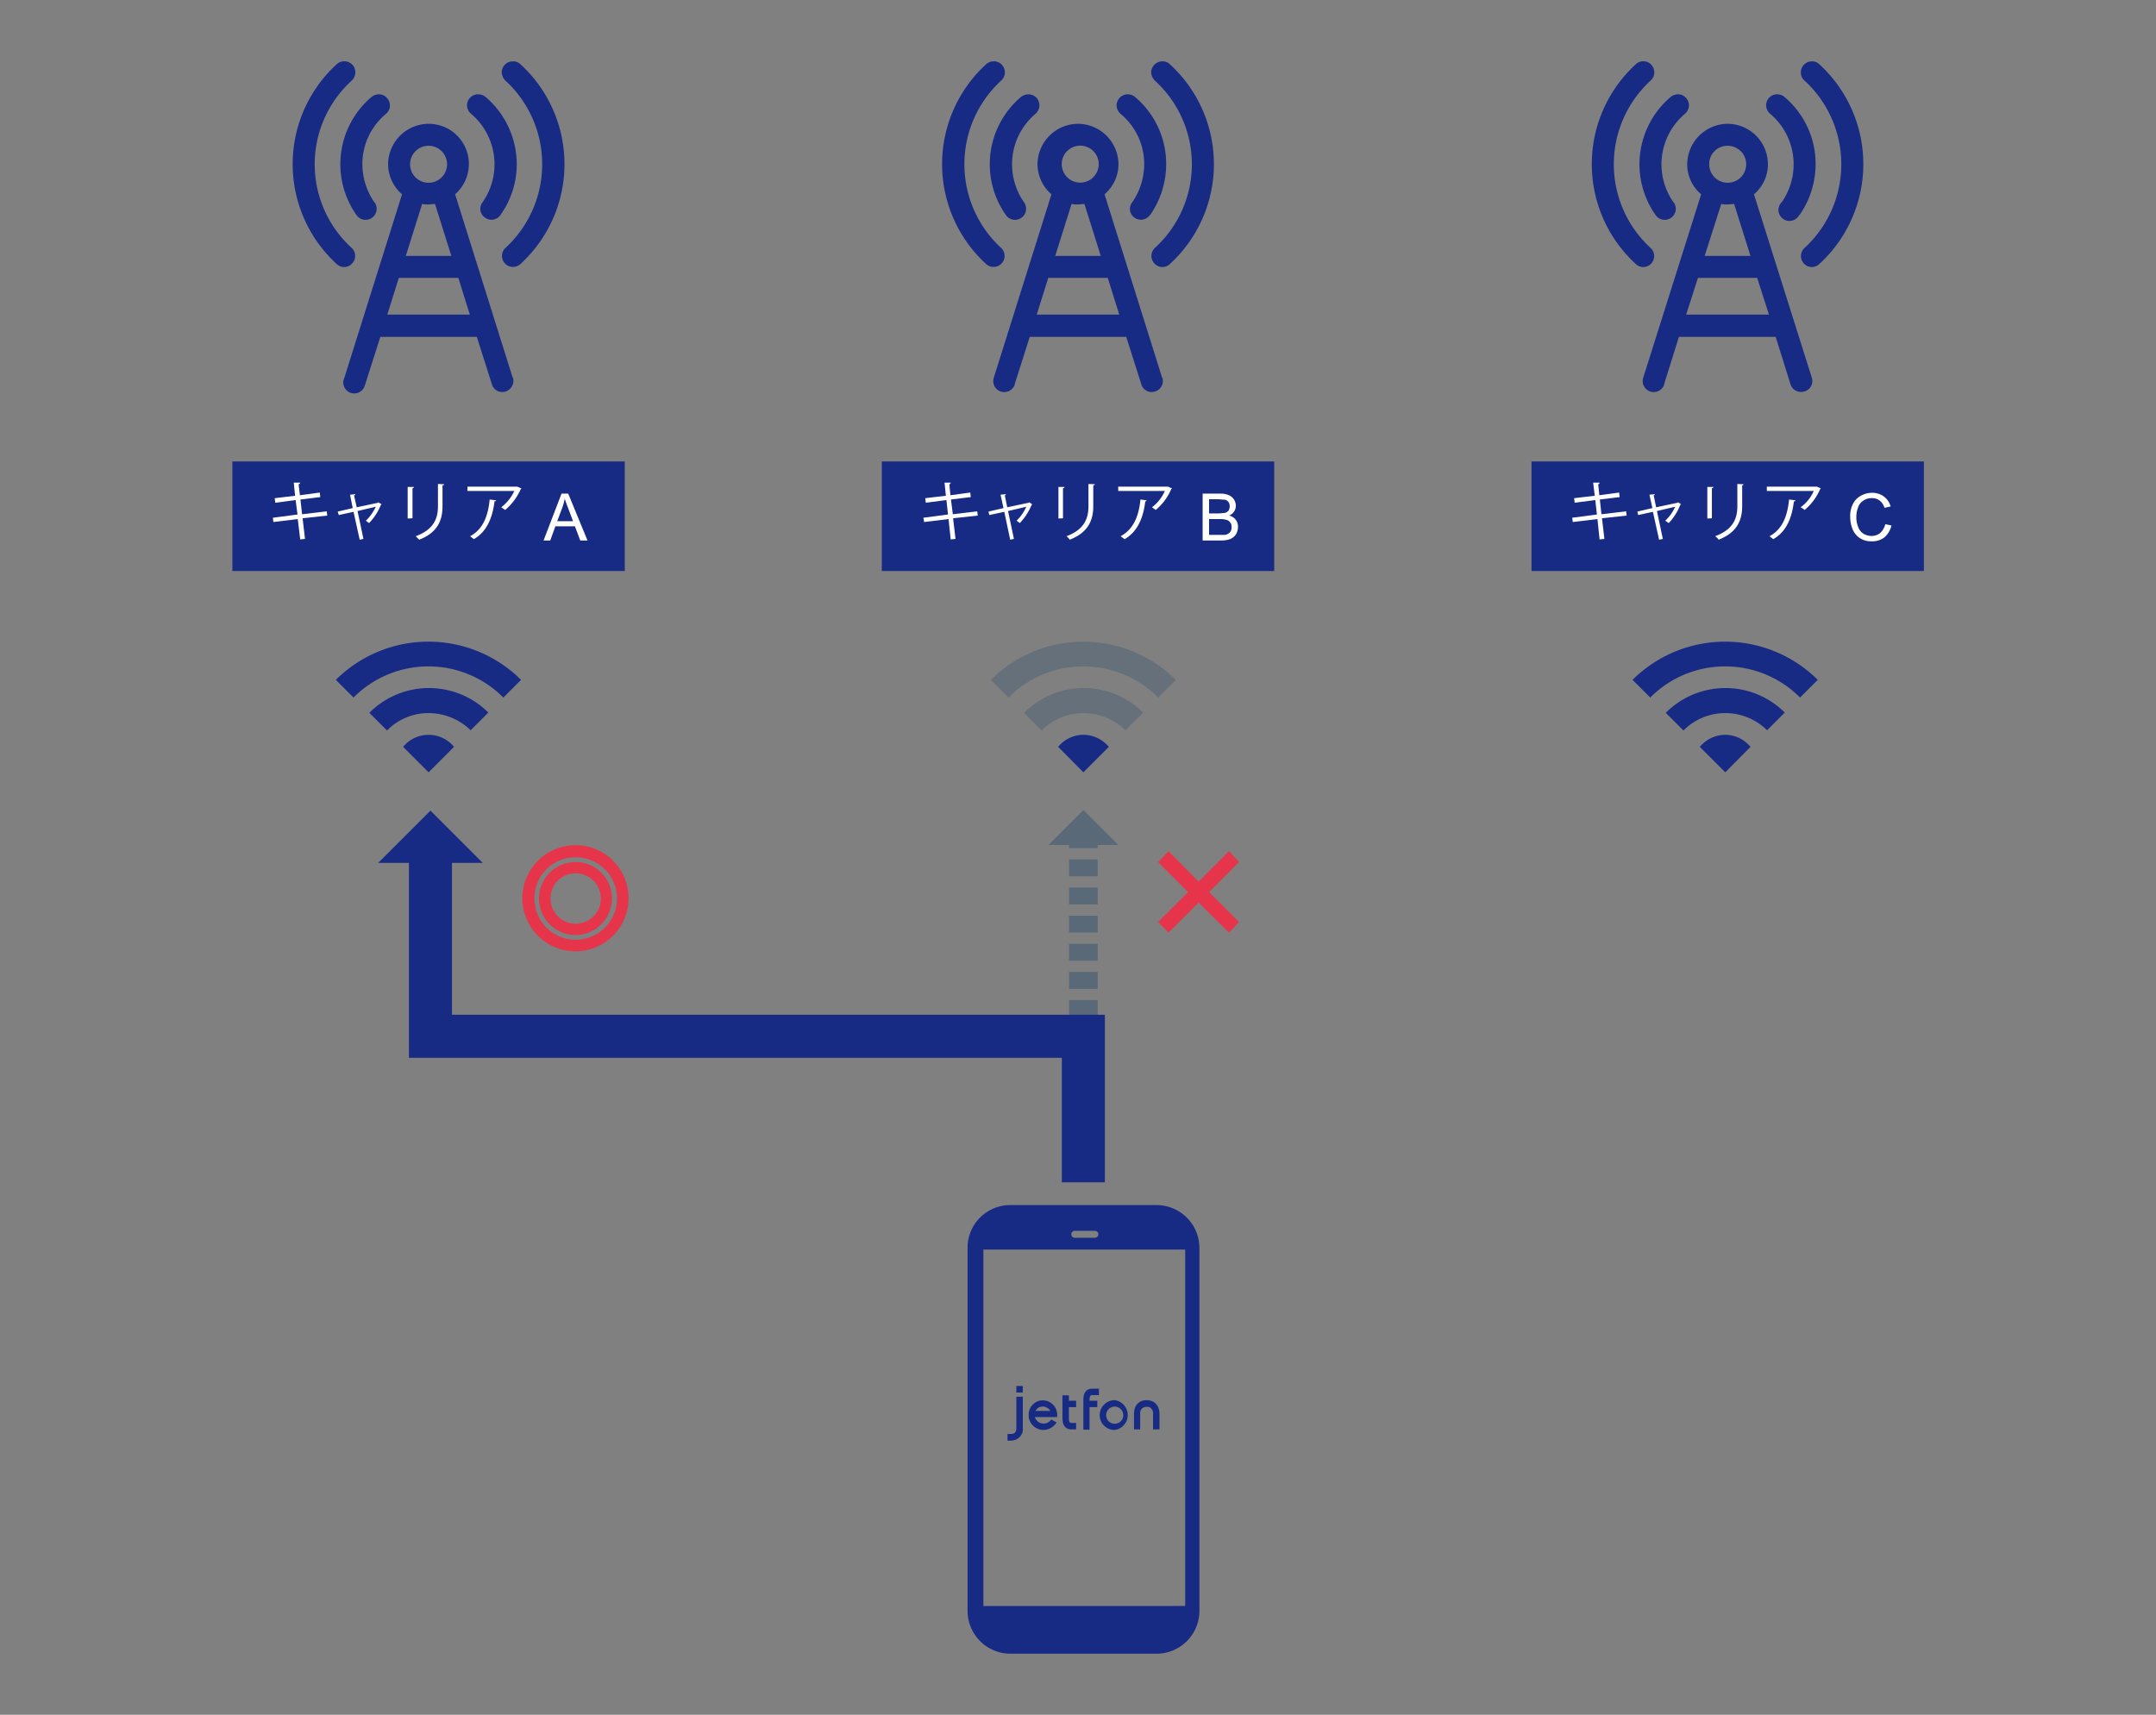 <svg xmlns="http://www.w3.org/2000/svg" viewBox="0 0 804.4 639.9"><rect x="0" y="0" width="804.4" height="639.9" fill="#808080" stroke="none"/><title>multi_carrier</title><rect width="804.4" height="639.93" fill="none"/><path d="M128.1,22.9a3.8,3.8,0,0,0-2.5,1.1,50.5,50.5,0,0,0,0,74.5,4,4,0,0,0,5.8-.2,4.1,4.1,0,0,0-.2-5.8,42.2,42.2,0,0,1,0-62.4,4.2,4.2,0,0,0,.4-5.8A4,4,0,0,0,128.1,22.9Zm63.1,0a4.1,4.1,0,0,0-4,4.2,4.7,4.7,0,0,0,1.4,3,42.4,42.4,0,0,1,0,62.4,4.1,4.1,0,1,0,5.6,6,50.5,50.5,0,0,0,0-74.5A3.8,3.8,0,0,0,191.2,22.9ZM141.1,35.2a4.6,4.6,0,0,0-2.5,1,32.9,32.9,0,0,0-5.7,43.9,4.1,4.1,0,0,0,7-4.4l-.3-.3a25.3,25.3,0,0,1-4.4-14.1A24.3,24.3,0,0,1,144,42.5a4.1,4.1,0,0,0,.5-5.8A4,4,0,0,0,141.1,35.2Zm37,0a4.1,4.1,0,0,0-2.3,7.3,24.7,24.7,0,0,1,4.3,32.9,4,4,0,0,0,.7,5.7,4.1,4.1,0,0,0,5.8-.7c.1-.1.2-.2.2-.3a32.6,32.6,0,0,0,6-18.8,33.1,33.1,0,0,0-11.6-25.1,4.5,4.5,0,0,0-2.7-1Zm-18.2,11a15.2,15.2,0,0,0-15.1,15.1A14.9,14.9,0,0,0,150,72.5l-21.5,68.4a4.1,4.1,0,1,0,7.7,2.6c.1,0,.1-.1.1-.2l5.6-17.6h36l5.6,17.6a4,4,0,0,0,5.1,2.8,4.2,4.2,0,0,0,2.8-5.1h-.1L169.8,72.5a15,15,0,0,0-9.9-26.3Zm0,8.2a6.9,6.9,0,1,1-6.9,6.9A6.9,6.9,0,0,1,159.9,54.4Zm-2.4,21.7a9.7,9.7,0,0,0,2.4.2l2.4-.2,6.1,19.4h-17Zm-8.7,27.6H171l4.3,13.7H144.5Z" fill="#172a84"/><path d="M370.4,22.9a4.1,4.1,0,0,0-2.5,1.1,50.5,50.5,0,0,0,0,74.5,4.1,4.1,0,1,0,5.6-6,42.4,42.4,0,0,1,0-62.4,4.1,4.1,0,0,0,.4-5.8A4,4,0,0,0,370.4,22.9Zm63.1,0a4.2,4.2,0,0,0-4,4.2,4.7,4.7,0,0,0,1.4,3,42.2,42.2,0,0,1,0,62.4,4.1,4.1,0,0,0-.2,5.8,4,4,0,0,0,5.8.2,50.5,50.5,0,0,0,0-74.5A3.8,3.8,0,0,0,433.5,22.9Zm-50,12.3a4.6,4.6,0,0,0-2.6,1,32.9,32.9,0,0,0-5.7,43.9,4.1,4.1,0,1,0,7-4.4c0-.1-.1-.2-.2-.3a24.7,24.7,0,0,1,4.3-32.9,4.2,4.2,0,0,0,.6-5.8A4.2,4.2,0,0,0,383.5,35.2Zm36.9,0a4.2,4.2,0,0,0-3.8,4.4,4.6,4.6,0,0,0,1.5,2.9,24.3,24.3,0,0,1,8.8,18.8,25.3,25.3,0,0,1-4.4,14.1,4,4,0,0,0,.6,5.7,4.1,4.1,0,0,0,5.8-.7l.3-.3a33.3,33.3,0,0,0,5.9-18.8,32.7,32.7,0,0,0-11.6-25.1,4.3,4.3,0,0,0-2.7-1Zm-18.2,11a15.2,15.2,0,0,0-15.1,15.1,14.9,14.9,0,0,0,5.2,11.2l-21.5,68.4a4.1,4.1,0,0,0,7.8,2.6v-.2l5.6-17.6h36l5.6,17.6a4,4,0,0,0,5.1,2.8,4.1,4.1,0,0,0,2.8-5.1h-.1L412.1,72.5a14.9,14.9,0,0,0,5.2-11.2A15.2,15.2,0,0,0,402.2,46.2Zm0,8.2a6.9,6.9,0,1,1,0,13.7,6.9,6.9,0,0,1,0-13.7Zm-2.4,21.7a9.7,9.7,0,0,0,2.4.2l2.4-.2,6.1,19.4h-17Zm-8.7,27.6h22.2l4.3,13.7H386.8Z" fill="#172a84"/><path d="M612.7,22.9a3.6,3.6,0,0,0-2.4,1.1,50.5,50.5,0,0,0,0,74.5,4,4,0,0,0,5.8-.2,4.1,4.1,0,0,0-.3-5.8,42.4,42.4,0,0,1,0-62.4,4.1,4.1,0,0,0,.4-5.8A3.8,3.8,0,0,0,612.7,22.9Zm63.1,0a4.1,4.1,0,0,0-3.9,4.2,3.9,3.9,0,0,0,1.4,3,42.4,42.4,0,0,1,0,62.4,4.1,4.1,0,0,0-.3,5.8,4,4,0,0,0,5.8.2,50.5,50.5,0,0,0,0-74.5A3.8,3.8,0,0,0,675.8,22.9Zm-50,12.3a4.6,4.6,0,0,0-2.5,1,32.9,32.9,0,0,0-5.7,43.9,4.1,4.1,0,0,0,7-4.4l-.3-.3a24.7,24.7,0,0,1,4.3-32.9,4.1,4.1,0,0,0,.6-5.8A4,4,0,0,0,625.8,35.2Zm36.9,0a4.1,4.1,0,0,0-2.2,7.3,24.7,24.7,0,0,1,4.3,32.9,4.1,4.1,0,1,0,6.4,5l.3-.3a33.3,33.3,0,0,0,5.9-18.8,32.7,32.7,0,0,0-11.6-25.1,4.2,4.2,0,0,0-2.6-1Zm-18.1,11a15.2,15.2,0,0,0-15.1,15.1,14.6,14.6,0,0,0,5.2,11.2l-21.6,68.4a4.1,4.1,0,1,0,7.8,2.6v-.2l5.5-17.6h36.1l5.5,17.6a4.1,4.1,0,0,0,5.1,2.8A4,4,0,0,0,676,141h0L654.4,72.5a14.6,14.6,0,0,0,5.2-11.2A15.1,15.1,0,0,0,644.6,46.2Zm0,8.2a6.9,6.9,0,1,1-6.9,6.9A6.8,6.8,0,0,1,644.6,54.4Zm-2.4,21.7a9,9,0,0,0,2.4.2l2.4-.2,6.1,19.4H636Zm-8.7,27.6h22.1l4.4,13.7H629.1Z" fill="#172a84"/><rect x="86.7" y="172.2" width="146.4" height="40.88" fill="#172a84"/><g style="isolation:isolate"><g style="isolation:isolate"><path d="M112.9,193.4l.9,7.7-1.8.2-.9-7.6-9.1,1.1-.2-1.6L111,192l-.7-5.4-7.6,1-.2-1.7,7.6-.9-.5-4.9H112q0,.5-.6.6l.5,4.1,7.4-1,.2,1.7-7.4.9.6,5.5,9.2-1.1.2,1.6Z" fill="#fff"/></g><g style="isolation:isolate"><path d="M142.4,188.2l-.3.2a21,21,0,0,1-4.4,6.8l-1.2-.9a17.1,17.1,0,0,0,3.7-5.2l-6.8,1.6,2.2,10.4-1.4.3L131.9,191l-5.5,1.2-.4-1.3,5.6-1.3-1-5,2-.2c0,.2-.1.3-.5.5l1,4.4,8-1.7v-.2Z" fill="#fff"/></g><g style="isolation:isolate"><path d="M152.1,193.5V181.7h2.4a.8.8,0,0,1-.6.5v11.2Zm13.6-12.8c0,.3-.2.4-.6.4v7.8c0,5.1-1.7,9.8-8.7,12.5l-1.3-1.3c6.8-2.5,8.3-6.7,8.3-11.2v-8.3Z" fill="#fff"/></g><g style="isolation:isolate"><path d="M194.6,182.3l-.3.2a21.9,21.9,0,0,1-5.8,7.8l-1.5-1a16.3,16.3,0,0,0,4.9-6.1H174.4v-1.6H193Zm-9.5,4.4c0,.2-.3.4-.6.4-.7,5.8-2.7,11.2-7.7,14.1l-1.4-1.1c5-2.7,6.7-7.8,7.3-13.7Z" fill="#fff"/></g><g style="isolation:isolate"><path d="M202.8,201.7l6.7-17.5H212l7.2,17.5h-2.7l-2-5.3h-7.3l-1.9,5.3Zm5.1-7.2h5.9l-1.8-4.8c-.6-1.5-1-2.7-1.3-3.6a20.2,20.2,0,0,1-.9,3.3Z" fill="#fff"/></g></g><rect x="329" y="172.2" width="146.4" height="40.88" fill="#172a84"/><g style="isolation:isolate"><g style="isolation:isolate"><path d="M355.6,193.4l.9,7.7-1.8.2-.8-7.6-9.1,1.1-.3-1.6,9.2-1.2-.6-5.4-7.7,1-.2-1.7,7.7-.9-.5-4.9h2.3a.6.6,0,0,1-.5.6l.4,4.1,7.4-1,.2,1.7-7.4.9.7,5.5,9.1-1.1.2,1.6Z" fill="#fff"/></g><g style="isolation:isolate"><path d="M385.1,188.2a.2.2,0,0,1-.2.2,22.8,22.8,0,0,1-4.4,6.8l-1.2-.9a16.7,16.7,0,0,0,3.6-5.2l-6.8,1.6,2.2,10.4-1.4.3L374.7,191l-5.6,1.2-.3-1.3,5.6-1.3-1.1-5,2-.2c0,.2-.1.3-.4.5l.9,4.4,8-1.7.2-.2Z" fill="#fff"/></g><g style="isolation:isolate"><path d="M394.9,193.5V181.7h2.3c0,.2-.2.4-.6.5v11.2Zm13.6-12.8c-.1.3-.2.4-.6.4v7.8c0,5.1-1.8,9.8-8.8,12.5a4.9,4.9,0,0,0-1.2-1.3c6.7-2.5,8.2-6.7,8.2-11.2v-8.3Z" fill="#fff"/></g><g style="isolation:isolate"><path d="M437.3,182.3l-.3.2a20.7,20.7,0,0,1-5.8,7.8l-1.4-1a15.1,15.1,0,0,0,4.8-6.1H417.2v-1.6h18.6Zm-9.5,4.4a.5.5,0,0,1-.5.4c-.7,5.8-2.7,11.2-7.7,14.1l-1.5-1.1c5-2.7,6.8-7.8,7.4-13.7Z" fill="#fff"/></g><g style="isolation:isolate"><path d="M448.7,201.7V184.2h6.6a7.3,7.3,0,0,1,3.2.6,4.2,4.2,0,0,1,1.9,1.6,4.8,4.8,0,0,1,.7,2.3,4.2,4.2,0,0,1-.6,2.1,4.3,4.3,0,0,1-1.9,1.6,4.4,4.4,0,0,1,2.5,1.6,4.5,4.5,0,0,1,.8,2.6,5.9,5.9,0,0,1-.5,2.3,4.2,4.2,0,0,1-1.3,1.6,4.8,4.8,0,0,1-1.9.9,11.4,11.4,0,0,1-2.8.3Zm2.4-10.1h3.7l2.2-.2a2.8,2.8,0,0,0,1.4-.9,3.3,3.3,0,0,0,.4-1.5,2.9,2.9,0,0,0-.4-1.6,2.7,2.7,0,0,0-1.2-.9l-2.7-.2h-3.4Zm0,8H457a2.9,2.9,0,0,0,1.3-.5,2.6,2.6,0,0,0,.9-.9,3.3,3.3,0,0,0,.3-1.5,2.6,2.6,0,0,0-.5-1.7,2.4,2.4,0,0,0-1.4-1,8.1,8.1,0,0,0-2.5-.3h-4Z" fill="#fff"/></g></g><rect x="571.4" y="172.2" width="146.4" height="40.88" fill="#172a84"/><g style="isolation:isolate"><g style="isolation:isolate"><path d="M597.7,193.4l.9,7.7-1.8.2-.8-7.6-9.2,1.1-.2-1.6,9.2-1.2-.6-5.4-7.7,1-.2-1.7,7.7-.9-.6-4.9h2.4a.6.6,0,0,1-.5.6l.4,4.1,7.4-1,.2,1.7-7.4.9.6,5.5,9.2-1.1.2,1.6Z" fill="#fff"/></g><g style="isolation:isolate"><path d="M627.2,188.2l-.3.2a20.7,20.7,0,0,1-4.3,6.8l-1.3-.9a15.5,15.5,0,0,0,3.7-5.2l-6.8,1.6,2.2,10.4-1.4.3L616.7,191l-5.5,1.2-.3-1.3,5.6-1.3-1.1-5,2-.2c0,.2-.1.3-.4.5l.9,4.4,8-1.7.2-.2Z" fill="#fff"/></g><g style="isolation:isolate"><path d="M637,193.5V181.7h2.3c0,.2-.2.4-.6.5v11.2Zm13.5-12.8c0,.3-.2.4-.5.4v7.8c0,5.1-1.8,9.8-8.8,12.5a4,4,0,0,0-1.3-1.3c6.8-2.5,8.3-6.7,8.3-11.2v-8.3Z" fill="#fff"/></g><g style="isolation:isolate"><path d="M679.4,182.3l-.3.2a20.7,20.7,0,0,1-5.8,7.8,7.8,7.8,0,0,0-1.5-1,14.6,14.6,0,0,0,4.9-6.1H659.2v-1.6h18.7Zm-9.5,4.4c0,.2-.2.4-.6.4-.7,5.8-2.6,11.2-7.7,14.1l-1.4-1.1c5-2.7,6.7-7.8,7.3-13.7Z" fill="#fff"/></g><g style="isolation:isolate"><path d="M703.4,195.6l2.3.5a8.4,8.4,0,0,1-2.6,4.4,7.3,7.3,0,0,1-4.7,1.5,7.7,7.7,0,0,1-4.5-1.2,7.3,7.3,0,0,1-2.7-3.3,12.3,12.3,0,0,1-.9-4.7,9.9,9.9,0,0,1,1-4.7,6.9,6.9,0,0,1,3-3.1,8.2,8.2,0,0,1,4.2-1.1,7.2,7.2,0,0,1,4.4,1.4,7,7,0,0,1,2.5,3.7l-2.3.5a5.4,5.4,0,0,0-1.8-2.7,4.4,4.4,0,0,0-2.9-.9,5.2,5.2,0,0,0-3.3,1,4.6,4.6,0,0,0-1.9,2.6,9.2,9.2,0,0,0-.6,3.3,9.4,9.4,0,0,0,.7,3.9,5,5,0,0,0,2,2.5,6.1,6.1,0,0,0,3,.8,5.2,5.2,0,0,0,3.2-1.1A6.7,6.7,0,0,0,703.4,195.6Z" fill="#fff"/></g></g><path d="M431.5,449.7H376.9A15.9,15.9,0,0,0,361,465.6V601.1a16,16,0,0,0,15.9,16h54.6a16,16,0,0,0,16-16V465.6A16,16,0,0,0,431.5,449.7ZM401,459.3h7.5a1.3,1.3,0,0,1,0,2.6H401a1.3,1.3,0,0,1,0-2.6Zm41.2,140H366.9v-133h75.3Z" fill="#172a84"/><path d="M415.9,522.5a5.6,5.6,0,0,0-5.6,5.6,5.5,5.5,0,0,0,5.6,5.5,5.6,5.6,0,0,0,0-11.1Zm3.2,5.6a3.2,3.2,0,1,1-3.2-3.2A3.2,3.2,0,0,1,419.1,528.1Z" fill="#172a84"/><path d="M401.5,525.1v-2.4h-2.7v-2h-2.4v8.6c0,3.5,2,4.1,3.3,4.1h1.8V531h-1.8c-.3,0-.9,0-.9-1.7v-4.2Z" fill="#172a84"/><path d="M407.5,520.6H410v-2.4h-2.6c-1.2,0-3.2.6-3.2,4.1v11.2h2.3v-8.4h2.9v-2.4h-2.9v-.4C406.5,520.6,407.2,520.6,407.5,520.6Z" fill="#172a84"/><path d="M427.8,522.5c-2.9,0-4.7,2-4.7,5.1v5.8h2.3v-5.8a2.4,2.4,0,0,1,.7-2,2.4,2.4,0,0,1,1.7-.6h0a1.8,1.8,0,0,1,1.7.6,2.4,2.4,0,0,1,.7,2v5.8h2.4v-5.8C432.6,524.5,430.7,522.5,427.8,522.5Z" fill="#172a84"/><rect x="379.2" y="517.2" width="2.4" height="2.45" fill="#172a84"/><path d="M381.6,521.2h-2.4v11.7h0a2.5,2.5,0,0,1-.5,1.7,2,2,0,0,1-1.4.5h-1.4v2.5h1.4a4.8,4.8,0,0,0,3.2-1.4,4.3,4.3,0,0,0,1.1-3.4Z" fill="#172a84"/><path d="M389.6,522.6a5.1,5.1,0,0,0-3.9,1.2,5.4,5.4,0,0,0-1.9,3.7v1.3h0a5.6,5.6,0,0,0,5.5,4.8,5.8,5.8,0,0,0,4.9-2.8l-2-1.1a3.4,3.4,0,0,1-6.1-.9h8.3v-.2A5.4,5.4,0,0,0,389.6,522.6Zm-3.3,3.9.7-.9h0a3.1,3.1,0,0,1,2.1-.7h.3a3.5,3.5,0,0,1,2.5,1.6Z" fill="#172a84"/><path d="M438.7,253.7l-6.6,6.6a39.3,39.3,0,0,0-55.8,0l-6.6-6.6A48.9,48.9,0,0,1,438.7,253.7Zm-34.5,12.4a22.6,22.6,0,0,1,15.7,6.4l6.6-6.6a31.4,31.4,0,0,0-44.4.1l6.6,6.6A21.6,21.6,0,0,1,404.2,266.1Z" fill="#036" opacity="0.2" style="isolation:isolate"/><path d="M194.4,253.7l-6.6,6.6a39.4,39.4,0,0,0-55.9,0l-6.6-6.6A49,49,0,0,1,194.4,253.7Zm-34.5,12.4a22.6,22.6,0,0,1,15.7,6.4l6.6-6.6a31.4,31.4,0,0,0-44.4.1l6.6,6.6A21.5,21.5,0,0,1,159.9,266.1Zm9.5,12.6a12.3,12.3,0,0,0-19,0l9.5,9.5Z" fill="#172a84"/><path d="M678.2,253.7l-6.6,6.6a39.4,39.4,0,0,0-55.9,0l-6.6-6.6A49,49,0,0,1,678.2,253.7Zm-34.5,12.4a22.2,22.2,0,0,1,15.6,6.4l6.6-6.6a31.4,31.4,0,0,0-44.4.1l6.6,6.6A21.9,21.9,0,0,1,643.7,266.1Zm9.4,12.6a12.3,12.3,0,0,0-9.4-4.5,12.5,12.5,0,0,0-9.5,4.5l9.5,9.5Z" fill="#172a84"/><path d="M413.7,278.7a12.5,12.5,0,0,0-9.5-4.5,12.3,12.3,0,0,0-9.4,4.5l9.4,9.5Z" fill="#172a84"/><g opacity="0.3"><line x1="404.2" y1="386.7" x2="404.2" y2="383.7" fill="none" stroke="#036" stroke-miterlimit="10" stroke-width="10.69"/><line x1="404.2" y1="379.5" x2="404.2" y2="318.6" fill="none" stroke="#036" stroke-miterlimit="10" stroke-width="10.69" stroke-dasharray="6.3 4.2"/><line x1="404.2" y1="316.5" x2="404.2" y2="313.5" fill="none" stroke="#036" stroke-miterlimit="10" stroke-width="10.69"/><polygon points="391.2 315.3 417.2 315.3 404.2 302.3 391.2 315.3" fill="#036"/></g><polyline points="404.2 441.2 404.2 386.7 160.6 386.7 160.6 319.4" fill="none" stroke="#172a84" stroke-miterlimit="10" stroke-width="16.06"/><polygon points="141.1 322 180.1 322 160.6 302.5 141.1 322" fill="#172a84"/><g style="isolation:isolate"><path d="M460.2,344.1l-1.7,1.8-11.3-11.2L436,345.9l-1.8-1.8,11.2-11.2-11.2-11.2,1.8-1.9,11.2,11.3,11.3-11.3,1.7,1.8L449,332.9Z" fill="none" stroke="#e6354a" stroke-miterlimit="10" stroke-width="3.01"/></g><g style="isolation:isolate"><path d="M233,335.2a18.3,18.3,0,1,1-18.3-18.3A18.2,18.2,0,0,1,233,335.2Zm-35.1,0a16.9,16.9,0,1,0,16.8-16.8A16.8,16.8,0,0,0,197.9,335.2Zm28.9,0a12.1,12.1,0,1,1-12.1-12A12,12,0,0,1,226.8,335.2Zm-22.9,0a10.9,10.9,0,1,0,10.8-10.8A10.8,10.8,0,0,0,203.9,335.2Z" fill="none" stroke="#e6354a" stroke-miterlimit="10" stroke-width="3.01"/></g></svg>